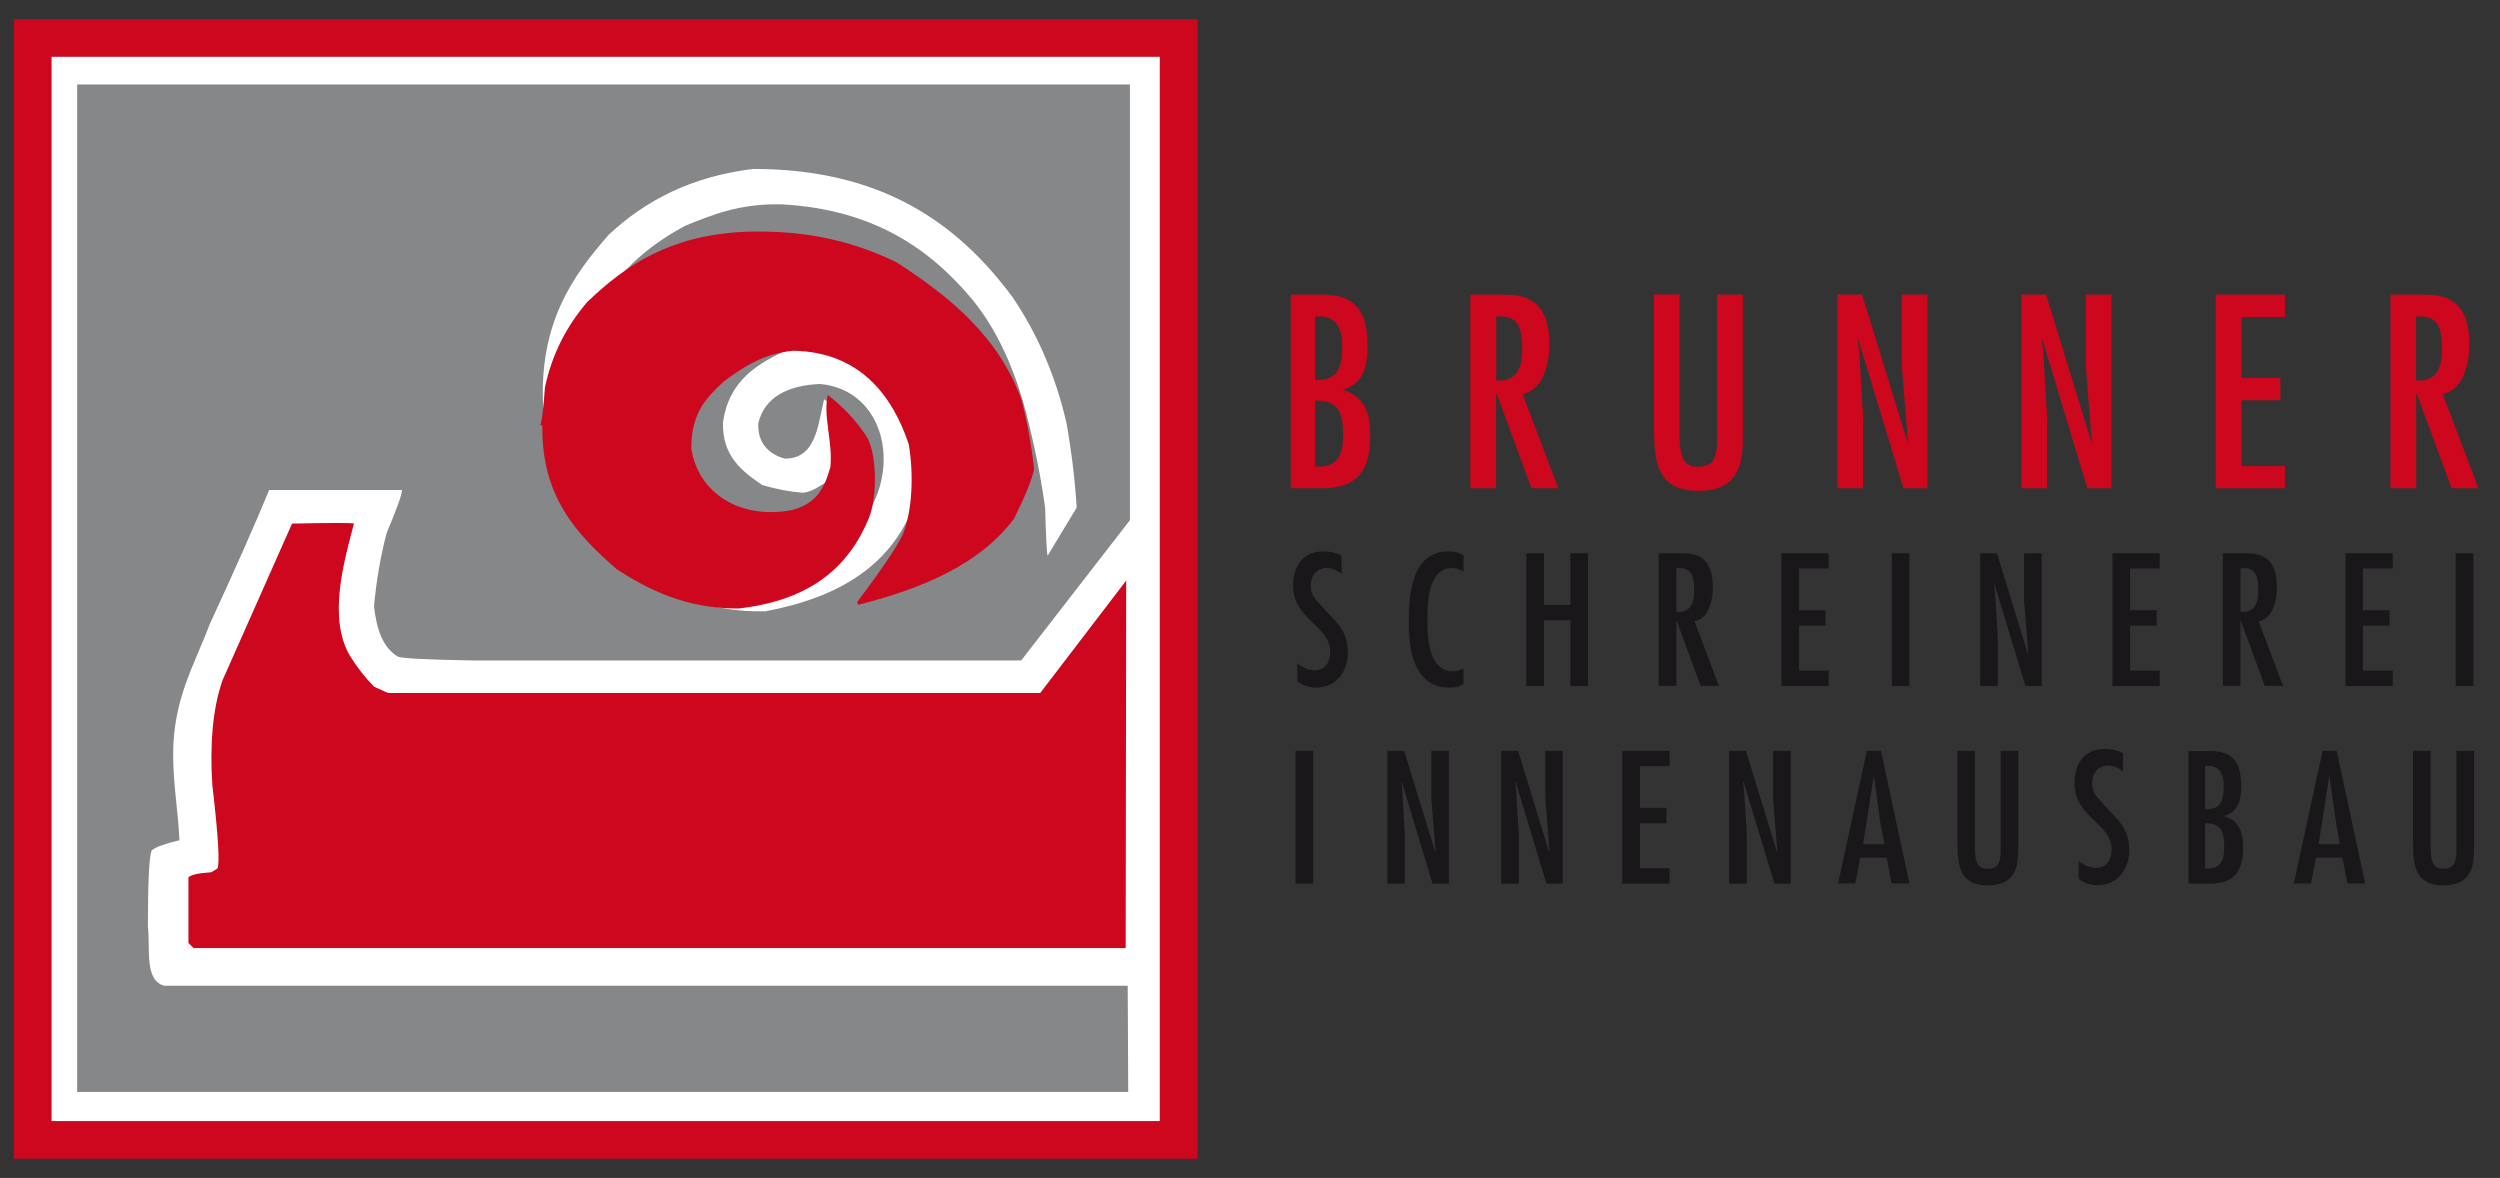 <?xml version="1.0" encoding="UTF-8"?> <svg xmlns="http://www.w3.org/2000/svg" id="a" data-name="logo_mit_weissem_hintergrund" viewBox="0 0 147.4 69.45"><rect x="0" y="0" width="147.4" height="69.45" fill="#333333" stroke="none"/><rect x="1.93" y="2.24" width="67.57" height="64.97" style="fill: #fff;"></rect><path d="M70.6,68.32H.82V1.13h69.79v67.19ZM3.04,66.1h65.34V3.35H3.04v62.75Z" style="fill: #cc071e;"></path><path d="M66.48,58.12H9.69c-1.19-.31-.82-2.17-.97-3.51q0-3.87.22-4.47.37-.3,1.64-.6c-.07-1.64-.37-3.28-.37-5.07,0-3.28,1.27-5.29,2.16-7.68q2.24-4.84,3.5-7.9h7.82q.08.22-.89,2.53-.52,1.94-.75,4.32c.15,1.34.52,2.46,1.42,2.98q.37.15,4.4.22h32.34l6.41-8.27V4.98H4.55v59.4h61.97l-.03-6.25Z" style="fill: #868789;"></path><path d="M45.09,36.05c4.4-.82,7.67-2.76,8.94-6.71-.08,2.83-1.49,4.25-2.69,5.89,3.06-.82,5.74-2.01,7.6-4.02q1.04-1.56,1.64-3.06-.3-2.68-.82-4.54c-1.27-3.06-3.43-5.07-5.89-6.86-2.16-1.49-4.99-2.31-8.35-2.53-4.32-.15-7.15,1.12-9.47,2.98l-.07-.15c1.12-1.57,2.61-2.76,4.4-3.73,1.64-.67,3.28-1.34,5.74-1.27,5.37.3,8.72,2.61,11.25,5.66,1.49,1.86,2.46,4.1,3.13,6.63q.75,2.91,1.12,5.59.08,2.76.15,2.83l1.71-2.83q-.15-2.46-.6-4.99c-.67-2.91-1.79-5.37-3.2-7.45-3.28-4.4-7.75-7.53-15.28-7.53-3.65.45-6.34,1.86-8.5,3.87-2.16,2.46-4.1,5.22-3.88,10.06q.37,3.28.82,4.92.97,1.79,2.31,3.5,1.34,1.12,2.98,2.09c2.09.75,3.95,1.71,6.93,1.64" style="fill: #fff;"></path><path d="M45.76,30.84c1.79-.23,2.98-.9,3.35-2.53-.59.07-.97.67-1.79.74q-1.04-.07-2.38-.45c-1.19-.82-2.38-1.71-2.31-3.73.37-2.46,2.01-3.43,3.95-4.32-2.46.23-3.8,1.49-5.14,2.76-.74.9-1.04,2.09-1.04,3.65.6,2.38,2.39,3.95,5.37,3.88" style="fill: #868789;"></path><path d="M50.97,30.54c2.16-2.98,1.19-7.53-2.61-7.9-1.86.07-3.28.75-3.65,2.31-.07,1.19.67,1.86,1.57,2.09,1.86,0,1.94-2.01,2.31-3.5l1.72,1.27.07.67.6,1.27c.37.97.15,2.76,0,3.8" style="fill: #868789;"></path><path d="M66.37,55.92l.03-21.69-5.07,6.63H22.88l-.82-.37q-.75-.75-1.41-1.79c-1.34-2.24-.37-5.59.22-7.83q-.15-.07-3.65,0l-4.1,9.24c-.6,1.71-.75,3.88-.6,6.18q.52,4.47.3,4.92l-.37.22q-1.12.07-1.34.3v3.87l.3.3h54.97Z" style="fill: #cc071e;"></path><path d="M43.52,35.88c4.02-.45,6.48-2.24,7.75-5.44.45-1.19.45-3.8-.22-4.77q-.89-1.34-2.24-2.38c-.3,1.19.3,2.76.15,4.25-.37,1.34-.89,2.16-2.24,2.53-3.13.6-5.59-1.04-5.96-3.65,0-2.09.89-2.98,1.94-3.95,1.12-.82,2.31-1.64,4.1-1.79,3.87.08,5.81,2.61,6.78,5.51.3,1.79.22,3.95-.37,5.37q-.6,1.19-2.68,3.95l.08.15c3.8-.97,7.15-2.38,9.17-5.07q.97-1.94,1.19-2.91-.22-2.09-.74-4.1c-1.34-3.73-4.25-6.11-7.38-8.12-2.46-1.19-5.29-1.94-9.02-1.79-4.32.22-6.93,1.94-9.24,4.17-1.12,1.34-2.01,2.91-2.46,4.99q-.15,2.16-.3,2.24h.15c-.08,4.25,2.08,6.48,4.39,8.5,1.86,1.19,4.03,2.31,7.15,2.31" style="fill: #cc071e;"></path><g><path d="M76.1,28.79v-11.42h1.89c2.06,0,2.64,1.13,2.64,3.06,0,1.12-.23,2.21-1.44,2.53v.03c1.3.41,1.6,1.41,1.6,2.68,0,2.1-.77,3.12-2.88,3.12h-1.82ZM77.8,18.66h-.26v3.74c1.41.06,1.6-.82,1.6-2.03,0-.89-.3-1.73-1.35-1.71M77.54,27.51c1.32.06,1.65-.62,1.65-1.88s-.26-2.04-1.65-2.01v3.89Z" style="fill: #cc071e;"></path><path d="M86.7,17.37h1.82c1.11,0,2.83.06,2.83,2.92,0,1.08-.32,2.71-1.58,2.94l2.11,5.56h-1.58l-2.06-5.59h-.03v5.59h-1.52v-11.42ZM89.75,20.63c0-1.09-.14-2-1.29-1.97h-.24v3.77c1.14.08,1.53-.65,1.53-1.8" style="fill: #cc071e;"></path><path d="M99.03,17.37v8.38c0,1.47.44,1.77,1.06,1.77,1.04,0,1.14-.67,1.15-1.61v-8.54h1.52v8.1c0,1.5.01,3.47-2.62,3.47-2.41,0-2.62-1.64-2.62-3.7v-7.88h1.52Z" style="fill: #cc071e;"></path><polygon points="109.62 20.77 109.85 24.6 109.85 28.79 108.33 28.79 108.33 17.37 109.79 17.37 112.46 26.05 112.49 26.02 112.12 21.45 112.12 17.37 113.64 17.37 113.64 28.79 112.23 28.79 109.56 19.99 109.53 20.02 109.62 20.77" style="fill: #cc071e;"></polygon><polygon points="120.47 20.77 120.7 24.6 120.7 28.79 119.18 28.79 119.18 17.37 120.64 17.37 123.3 26.05 123.33 26.02 122.97 21.45 122.97 17.37 124.49 17.37 124.49 28.79 123.07 28.79 120.41 19.99 120.38 20.02 120.47 20.77" style="fill: #cc071e;"></polygon><polygon points="134.72 17.37 134.72 18.69 132.16 18.69 132.16 22.28 134.45 22.28 134.45 23.6 132.16 23.6 132.16 27.48 134.72 27.48 134.72 28.79 130.64 28.79 130.64 17.37 134.72 17.37" style="fill: #cc071e;"></polygon><path d="M140.94,17.37h1.82c1.11,0,2.83.06,2.83,2.92,0,1.08-.32,2.71-1.57,2.94l2.11,5.56h-1.58l-2.06-5.59h-.03v5.59h-1.52v-11.42ZM143.98,20.63c0-1.09-.14-2-1.29-1.97h-.24v3.77c1.14.08,1.53-.65,1.53-1.8" style="fill: #cc071e;"></path><path d="M79.08,33.82c-.27-.2-.53-.33-.88-.33-.57,0-.92.47-.92,1.01,0,.34.08.58.29.85l.79.86c.7.72,1.11,1.23,1.11,2.29s-.68,2.04-1.84,2.04c-.4,0-.82-.11-1.14-.37v-1.05c.31.23.62.4,1.03.4.64,0,.91-.51.91-1.09,0-1.56-2.19-1.87-2.19-3.92,0-1.1.58-2,1.76-2,.39,0,.77.06,1.1.26v1.05Z" style="fill: #1a171b;"></path><path d="M86.28,33.69c-.21-.1-.42-.2-.66-.2-1.45,0-1.46,2.12-1.46,3.1,0,1.04.08,2.99,1.51,2.99.23,0,.42-.05.62-.16v.91c-.26.17-.53.21-.83.21-2.12,0-2.4-2.25-2.4-3.89s.2-4.14,2.33-4.14c.35,0,.6.05.9.23v.95Z" style="fill: #1a171b;"></path><polygon points="91.03 32.62 91.03 35.67 92.59 35.67 92.59 32.62 93.63 32.62 93.63 40.45 92.59 40.45 92.59 36.57 91.03 36.57 91.03 40.45 89.99 40.45 89.99 32.62 91.03 32.62" style="fill: #1a171b;"></polygon><path d="M97.8,32.62h1.25c.76,0,1.94.04,1.94,2,0,.74-.22,1.86-1.08,2.01l1.44,3.81h-1.08l-1.41-3.83h-.02v3.83h-1.04v-7.83ZM99.89,34.85c0-.75-.09-1.37-.88-1.35h-.17v2.58c.78.05,1.05-.45,1.05-1.24" style="fill: #1a171b;"></path><polygon points="107.82 32.62 107.82 33.52 106.07 33.52 106.07 35.98 107.63 35.98 107.63 36.89 106.07 36.89 106.07 39.54 107.82 39.54 107.82 40.45 105.03 40.45 105.03 32.62 107.82 32.62" style="fill: #1a171b;"></polygon><rect x="111.54" y="32.62" width="1.04" height="7.83" style="fill: #1a171b;"></rect><polygon points="117.63 34.94 117.79 37.57 117.79 40.45 116.75 40.45 116.75 32.62 117.74 32.62 119.57 38.57 119.59 38.55 119.34 35.41 119.34 32.62 120.38 32.62 120.38 40.45 119.42 40.45 117.59 34.42 117.57 34.44 117.63 34.94" style="fill: #1a171b;"></polygon><polygon points="127.34 32.62 127.34 33.52 125.59 33.52 125.59 35.98 127.16 35.98 127.16 36.89 125.59 36.89 125.59 39.54 127.34 39.54 127.34 40.45 124.55 40.45 124.55 32.62 127.34 32.62" style="fill: #1a171b;"></polygon><path d="M131.06,32.62h1.25c.76,0,1.94.04,1.94,2,0,.74-.22,1.86-1.08,2.01l1.44,3.81h-1.08l-1.41-3.83h-.02v3.83h-1.04v-7.83ZM133.15,34.85c0-.75-.09-1.37-.88-1.35h-.17v2.58c.78.05,1.05-.45,1.05-1.24" style="fill: #1a171b;"></path><polygon points="141.08 32.62 141.08 33.52 139.32 33.52 139.32 35.98 140.89 35.98 140.89 36.89 139.32 36.89 139.32 39.54 141.08 39.54 141.08 40.45 138.29 40.45 138.29 32.62 141.08 32.62" style="fill: #1a171b;"></polygon><rect x="144.79" y="32.62" width="1.04" height="7.83" style="fill: #1a171b;"></rect><rect x="76.38" y="44.27" width="1.04" height="7.82" style="fill: #1a171b;"></rect><polygon points="82.68 46.59 82.83 49.22 82.83 52.1 81.8 52.1 81.8 44.27 82.79 44.27 84.62 50.22 84.64 50.2 84.39 47.06 84.39 44.27 85.43 44.27 85.43 52.1 84.46 52.1 82.64 46.07 82.62 46.09 82.68 46.59" style="fill: #1a171b;"></polygon><polygon points="89.39 46.59 89.55 49.22 89.55 52.1 88.51 52.1 88.51 44.27 89.51 44.27 91.33 50.22 91.36 50.2 91.11 47.06 91.11 44.27 92.14 44.27 92.14 52.1 91.18 52.1 89.35 46.07 89.33 46.09 89.39 46.59" style="fill: #1a171b;"></polygon><polygon points="98.44 44.27 98.44 45.17 96.69 45.17 96.69 47.63 98.25 47.63 98.25 48.54 96.69 48.54 96.69 51.19 98.44 51.19 98.44 52.1 95.65 52.1 95.65 44.27 98.44 44.27" style="fill: #1a171b;"></polygon><polygon points="102.83 46.59 102.99 49.22 102.99 52.1 101.95 52.1 101.95 44.27 102.94 44.27 104.77 50.22 104.79 50.2 104.54 47.06 104.54 44.27 105.58 44.27 105.58 52.1 104.62 52.1 102.79 46.07 102.77 46.09 102.83 46.59" style="fill: #1a171b;"></polygon><path d="M110.9,44.27l1.68,7.82h-1.05l-.29-1.52h-1.56l-.29,1.52h-1.02l1.7-7.82h.82ZM110.88,48.63l-.39-2.84h-.02l-.62,3.98h1.25l-.21-1.13Z" style="fill: #1a171b;"></path><path d="M116.44,44.27v5.74c0,1.01.3,1.21.73,1.21.72,0,.78-.46.79-1.1v-5.85h1.04v5.55c0,1.03,0,2.38-1.8,2.38-1.65,0-1.79-1.12-1.79-2.53v-5.4h1.04Z" style="fill: #1a171b;"></path><path d="M125.15,45.47c-.27-.2-.53-.33-.88-.33-.57,0-.92.47-.92,1.01,0,.34.08.58.29.85l.79.86c.71.72,1.11,1.24,1.11,2.29s-.68,2.04-1.84,2.04c-.41,0-.82-.11-1.14-.37v-1.05c.31.23.62.4,1.03.4.65,0,.91-.51.91-1.09,0-1.56-2.19-1.87-2.19-3.92,0-1.1.58-2,1.76-2,.39,0,.77.06,1.1.26v1.05Z" style="fill: #1a171b;"></path><path d="M129.03,52.1v-7.82h1.3c1.41,0,1.81.78,1.81,2.09,0,.77-.16,1.52-.99,1.73v.02c.89.28,1.1.97,1.1,1.84,0,1.44-.53,2.14-1.97,2.14h-1.25ZM130.19,45.15h-.18v2.56c.97.04,1.1-.56,1.1-1.39,0-.61-.21-1.18-.92-1.17M130.01,51.21c.9.04,1.13-.42,1.13-1.29s-.18-1.4-1.13-1.38v2.67Z" style="fill: #1a171b;"></path><path d="M137.77,44.27l1.68,7.82h-1.05l-.29-1.52h-1.56l-.29,1.52h-1.02l1.7-7.82h.82ZM137.75,48.63l-.4-2.84h-.02l-.62,3.98h1.25l-.21-1.13Z" style="fill: #1a171b;"></path><path d="M143.31,44.27v5.74c0,1.01.3,1.21.73,1.21.71,0,.78-.46.79-1.1v-5.85h1.04v5.55c0,1.03,0,2.38-1.8,2.38-1.65,0-1.8-1.12-1.8-2.53v-5.4h1.04Z" style="fill: #1a171b;"></path></g></svg> 